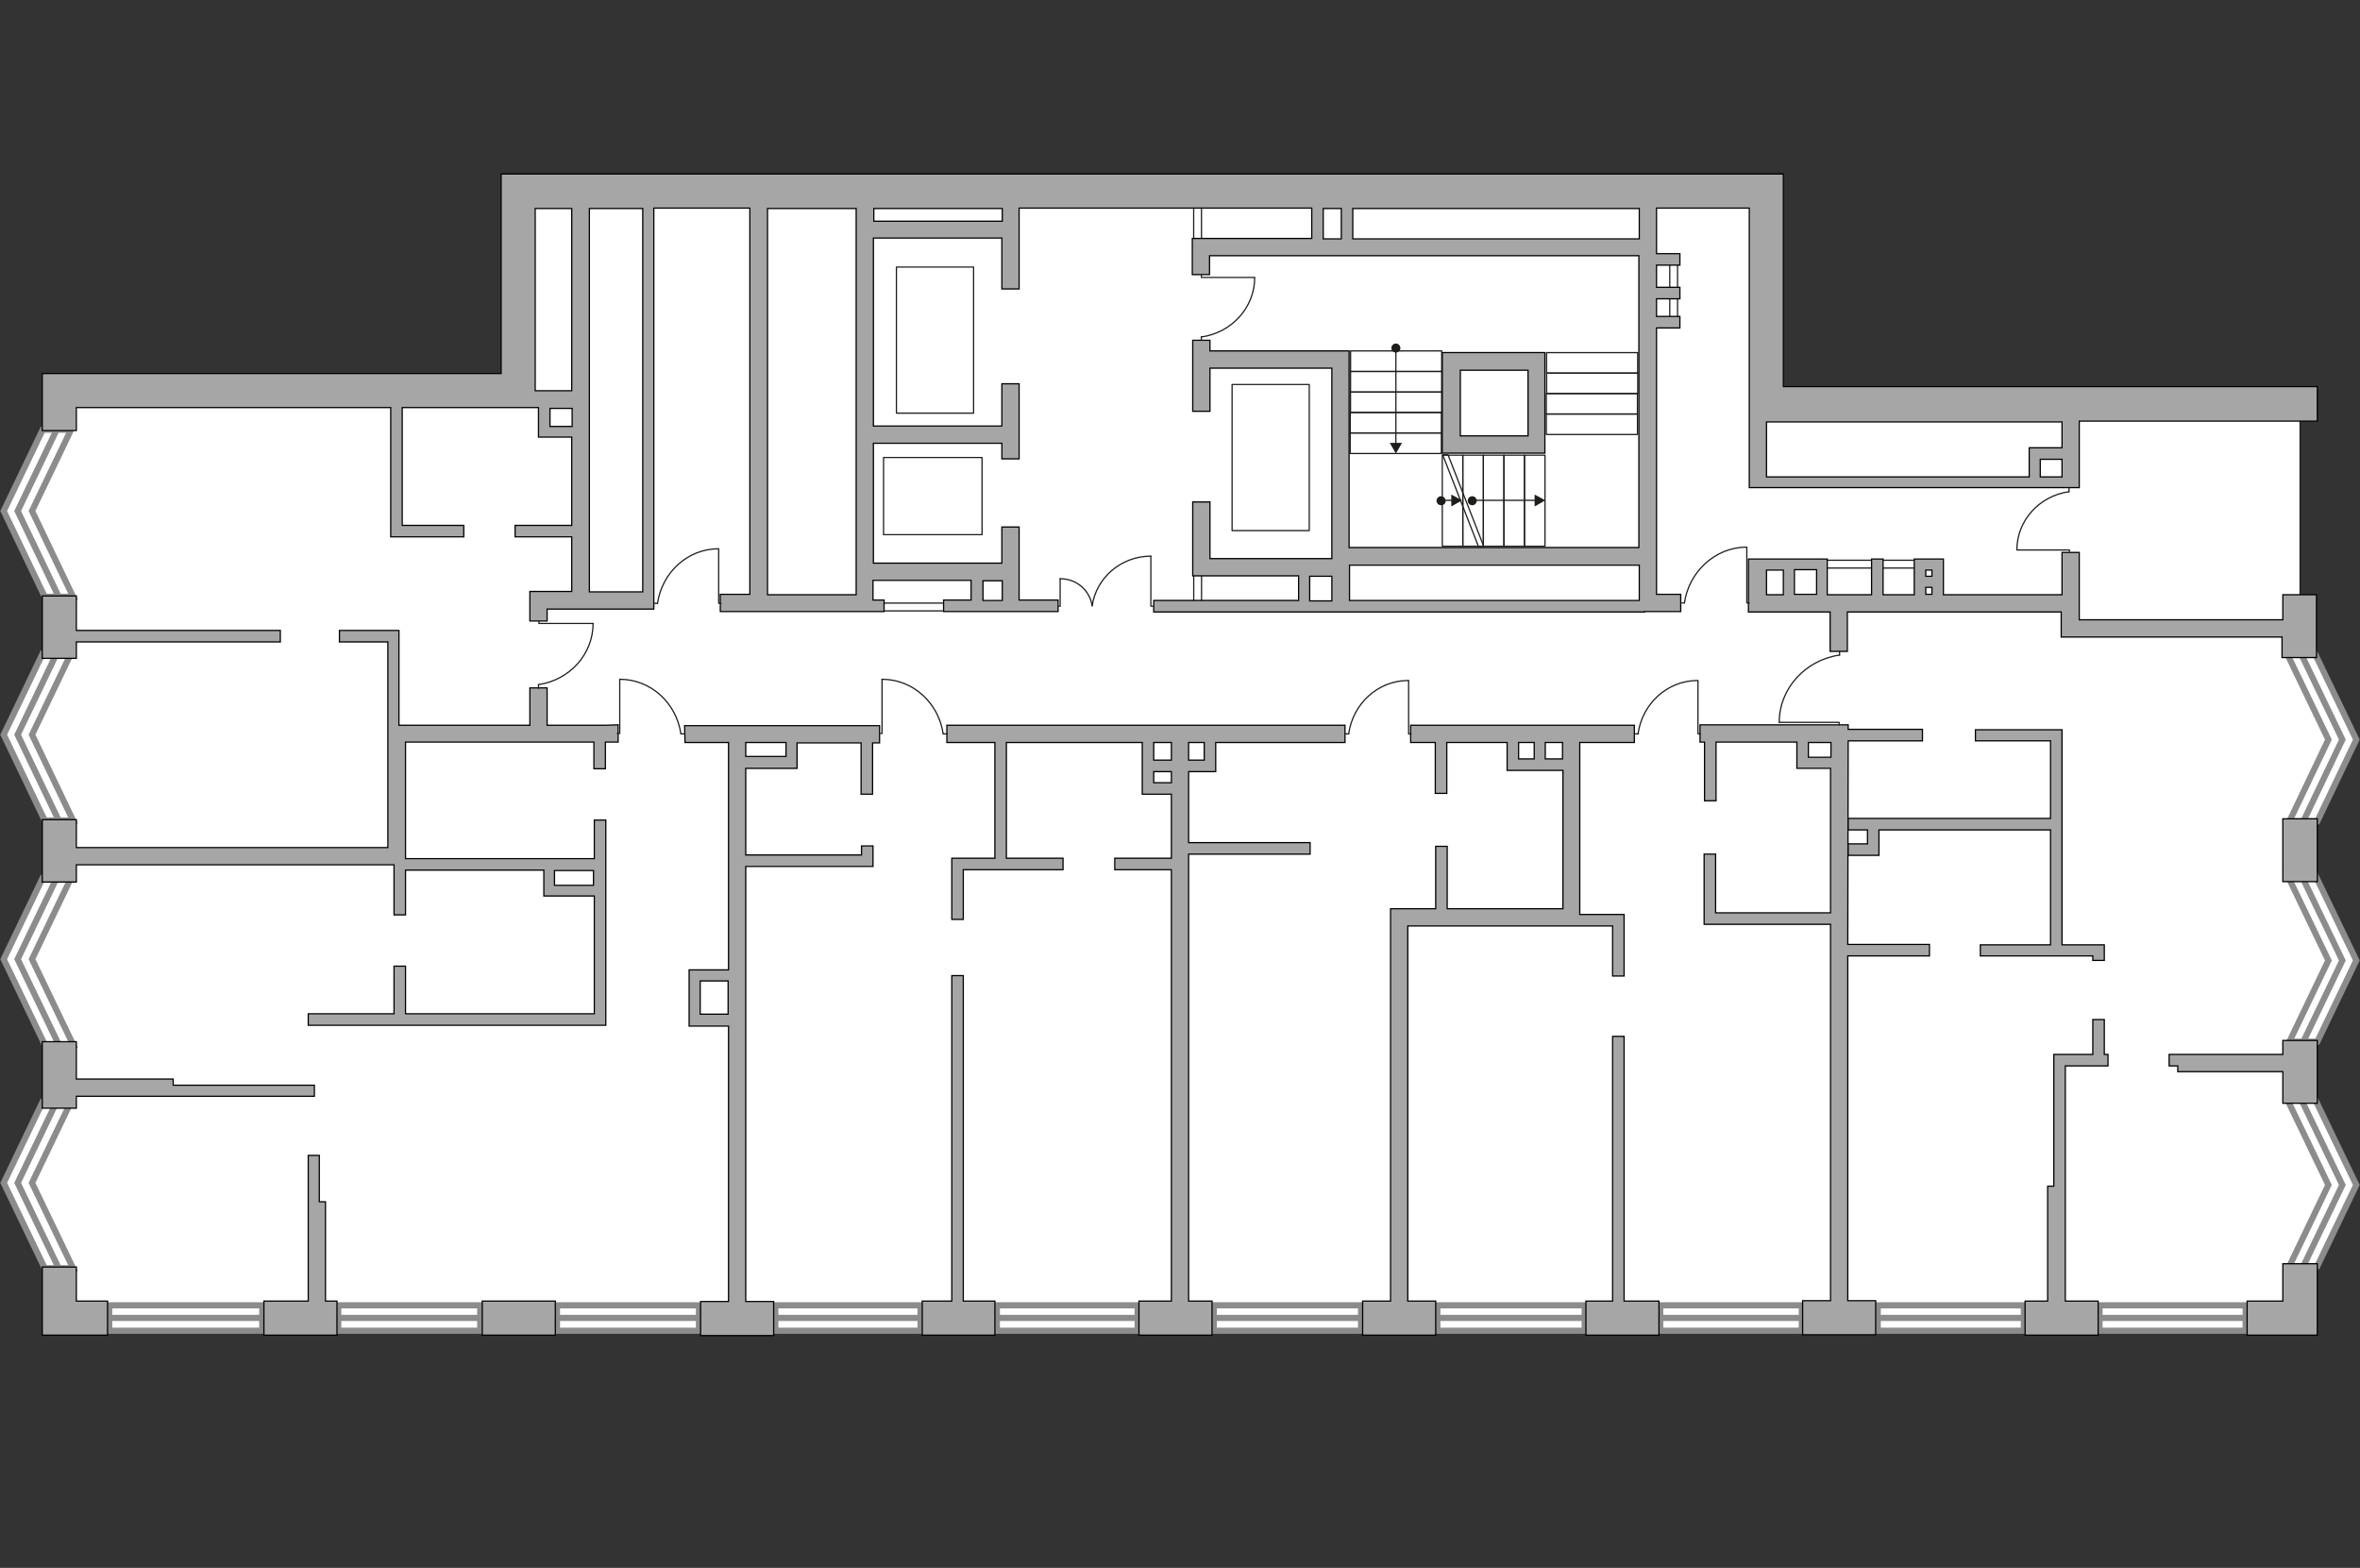 <?xml version="1.0" encoding="utf-8"?>
<!-- Generator: Adobe Illustrator 27.2.0, SVG Export Plug-In . SVG Version: 6.00 Build 0)  -->
<svg version="1.1" xmlns="http://www.w3.org/2000/svg" xmlns:xlink="http://www.w3.org/1999/xlink" x="0px" y="0px"
	 viewBox="0 0 575 382" style="enable-background:new 0 0 575 382;" xml:space="preserve">
<rect x="0" y="0" width="575" height="382" fill="#333333" stroke="none"/>
<style type="text/css">
	.st0{fill:#FFFFFF;}
	.st1{fill:#FFFFFF;stroke:#8C8C8C;stroke-width:1.5;stroke-linecap:round;stroke-miterlimit:10;}
	.st2{fill:#FFFFFF;stroke:#8C8C8C;stroke-width:1.5;stroke-miterlimit:10;}
	.st3{fill:none;stroke:#8C8C8C;stroke-width:1.5;stroke-miterlimit:10;}
	.st4{fill:none;stroke:#1D1D1B;stroke-width:0.3;stroke-linecap:round;stroke-linejoin:round;stroke-miterlimit:10;}
	.st5{fill:none;stroke:#1D1D1B;stroke-width:0.3;stroke-linecap:round;stroke-linejoin:round;}
	.st6{fill:#1D1D1B;}
	.st7{fill:#A6A6A6;stroke:#000000;stroke-width:0.3;stroke-miterlimit:22.926;}
</style>
<g id="bg">
	<path class="st0" d="M16.5,320.5h544.2l-0.3-11.2l10.1-21.1l-9.3-19.4l0.1-15l9.5-20.3l-9-19.5l-1-14.6l10-19.2l-9.6-20l-0.7-15.3
		V98.5H430.3V47.3H126.4v46.4h-111L14,105l-9.7,19.5l9.8,20.5l-0.8,15.2l-9,18.7l9.8,20.8l-0.9,15.2l-8.9,18.5
		c0,0,9.5,20.4,9.5,20.5c0.1,0.1-1,16.2-1,16.2l-8.7,18.2l9.7,20.6L16.5,320.5z"/>
</g>
<g id="windows">
	<g>
		
			<rect x="26.6" y="318" transform="matrix(-1 -1.224647e-16 1.224647e-16 -1 90.501 642.226)" class="st1" width="37.3" height="6.2"/>
		<line class="st2" x1="64.1" y1="321.1" x2="26.8" y2="321.1"/>
	</g>
	<g>
		
			<rect x="82.4" y="318" transform="matrix(-1 -1.224647e-16 1.224647e-16 -1 199.407 642.226)" class="st1" width="34.6" height="6.2"/>
		<line class="st2" x1="117.2" y1="321.1" x2="82.6" y2="321.1"/>
	</g>
	<g>
		
			<rect x="135.7" y="318" transform="matrix(-1 -1.224647e-16 1.224647e-16 -1 305.998 642.226)" class="st1" width="34.6" height="6.2"/>
		<line class="st2" x1="170.5" y1="321.1" x2="135.9" y2="321.1"/>
	</g>
	<g>
		
			<rect x="188.9" y="318" transform="matrix(-1 -1.224647e-16 1.224647e-16 -1 413.195 642.226)" class="st1" width="35.4" height="6.2"/>
		<line class="st2" x1="224.5" y1="321.1" x2="189.1" y2="321.1"/>
	</g>
	<g>
		
			<rect x="242.9" y="318" transform="matrix(-1 -1.224647e-16 1.224647e-16 -1 520.08 642.226)" class="st1" width="34.3" height="6.2"/>
		<line class="st2" x1="277.4" y1="321.1" x2="243.1" y2="321.1"/>
	</g>
	<g>
		
			<rect x="295.6" y="318" transform="matrix(-1 -1.224647e-16 1.224647e-16 -1 627.221 642.226)" class="st1" width="35.9" height="6.2"/>
		<line class="st2" x1="331.8" y1="321.1" x2="295.8" y2="321.1"/>
	</g>
	<g>
		
			<rect x="350.1" y="318" transform="matrix(-1 -1.224647e-16 1.224647e-16 -1 736.201 642.226)" class="st1" width="35.9" height="6.2"/>
		<line class="st2" x1="386.3" y1="321.1" x2="350.3" y2="321.1"/>
	</g>
	<g>
		
			<rect x="404.5" y="318" transform="matrix(-1 -1.224647e-16 1.224647e-16 -1 843.504 642.226)" class="st1" width="34.5" height="6.2"/>
		<line class="st2" x1="439.2" y1="321.1" x2="404.7" y2="321.1"/>
	</g>
	<g>
		
			<rect x="457.4" y="318" transform="matrix(-1 -1.224647e-16 1.224647e-16 -1 950.501 642.226)" class="st1" width="35.6" height="6.2"/>
		<line class="st2" x1="493.2" y1="321.1" x2="457.6" y2="321.1"/>
	</g>
	<g>
		
			<rect x="511.5" y="318" transform="matrix(-1 -1.224647e-16 1.224647e-16 -1 1058.636 642.226)" class="st1" width="35.6" height="6.2"/>
		<line class="st2" x1="547.3" y1="321.1" x2="511.7" y2="321.1"/>
	</g>
	<g>
		<polygon class="st1" points="557.8,308.5 564.6,308.5 574.1,288.7 564.1,267.9 557.3,267.9 567.3,288.7 		"/>
		<polyline class="st3" points="561.2,308.5 570.7,288.7 560.7,267.9 		"/>
	</g>
	<g>
		<polygon class="st1" points="557.8,253.8 564.6,253.8 574.1,234 564.1,213.2 557.3,213.2 567.3,234 		"/>
		<polyline class="st3" points="561.2,253.8 570.7,234 560.7,213.2 		"/>
	</g>
	<g>
		<polygon class="st1" points="557.8,200.1 564.6,200.1 574.1,180.2 564.1,159.4 557.3,159.4 567.3,180.2 		"/>
		<polyline class="st3" points="561.2,200.1 570.7,180.2 560.7,159.4 		"/>
	</g>
	<g>
		<polygon class="st1" points="17.3,268.4 10.4,268.4 0.9,288.2 10.9,309 17.8,309 7.8,288.2 		"/>
		<polyline class="st3" points="13.8,268.4 4.3,288.2 14.3,309 		"/>
	</g>
	<g>
		<polygon class="st1" points="17.3,213.9 10.4,213.9 0.9,233.7 10.9,254.5 17.8,254.5 7.8,233.7 		"/>
		<polyline class="st3" points="13.8,213.9 4.3,233.7 14.3,254.5 		"/>
	</g>
	<g>
		<polygon class="st1" points="17.3,159.2 10.4,159.2 0.9,179 10.9,199.9 17.8,199.9 7.8,179 		"/>
		<polyline class="st3" points="13.8,159.2 4.3,179 14.3,199.9 		"/>
	</g>
	<g>
		<polygon class="st1" points="17.3,104.7 10.4,104.7 0.9,124.5 10.9,145.4 17.8,145.4 7.8,124.5 		"/>
		<polyline class="st3" points="13.8,104.7 4.3,124.5 14.3,145.4 		"/>
	</g>
</g>
<g id="plan">
	<line class="st4" x1="560.4" y1="146.3" x2="560.4" y2="101.7"/>
	
		<rect x="291.9" y="102.1" transform="matrix(-4.682689e-06 1 -1 -4.682689e-06 421.094 -198.221)" class="st4" width="35.6" height="18.8"/>
	
		<rect x="210" y="73.5" transform="matrix(-4.682689e-06 1 -1 -4.682689e-06 310.708 -144.933)" class="st4" width="35.6" height="18.8"/>
	
		<rect x="217.9" y="108.8" transform="matrix(-4.682688e-06 1 -1 -4.682688e-06 348.074 -106.435)" class="st4" width="18.8" height="24"/>
	<g>
		
			<rect x="385.4" y="87.2" transform="matrix(4.682806e-06 -1 1 4.682806e-06 289.546 486.274)" class="st4" width="5" height="22.2"/>
		
			<rect x="385.4" y="92.2" transform="matrix(4.682806e-06 -1 1 4.682806e-06 284.557 491.263)" class="st4" width="5" height="22.2"/>
		
			<rect x="385.4" y="82.3" transform="matrix(4.682810e-06 -1 1 4.682810e-06 294.528 481.293)" class="st4" width="5" height="22.2"/>
		
			<rect x="385.4" y="77.3" transform="matrix(4.682812e-06 -1 1 4.682812e-06 299.509 476.312)" class="st4" width="5" height="22.2"/>
	</g>
	<g>
		
			<rect x="337.6" y="86.9" transform="matrix(4.682806e-06 -1 1 4.682806e-06 242.143 438.117)" class="st4" width="5" height="22.2"/>
		
			<rect x="337.6" y="91.8" transform="matrix(4.682807e-06 -1 1 4.682807e-06 237.18 443.08)" class="st4" width="5" height="22.2"/>
		
			<rect x="337.6" y="96.8" transform="matrix(4.682807e-06 -1 1 4.682807e-06 232.17 448.09)" class="st4" width="5" height="22.2"/>
		
			<rect x="337.6" y="81.9" transform="matrix(4.682810e-06 -1 1 4.682810e-06 247.153 433.107)" class="st4" width="5" height="22.2"/>
		
			<rect x="337.6" y="76.9" transform="matrix(4.682810e-06 -1 1 4.682810e-06 252.162 428.098)" class="st4" width="5" height="22.2"/>
		<g>
			<g>
				<line class="st5" x1="340.1" y1="84.7" x2="340.1" y2="108.3"/>
				<g>
					<path class="st6" d="M339,84.8c0-0.6,0.5-1.1,1.1-1.1c0.6,0,1.1,0.5,1.1,1.1c0,0.6-0.5,1.1-1.1,1.1
						C339.5,85.9,339,85.4,339,84.8z"/>
				</g>
				<g>
					<polygon class="st6" points="338.6,107.9 340.1,110.5 341.6,107.9 					"/>
				</g>
			</g>
		</g>
	</g>
	
		<rect x="214" y="147" transform="matrix(-1 -4.682689e-06 4.682689e-06 -1 445.129 295.843)" class="st4" width="17.1" height="1.9"/>
	
		<rect x="286.6" y="142" transform="matrix(4.682689e-06 -1 1 4.682689e-06 148.845 434.678)" class="st4" width="10.3" height="1.9"/>
	
		<rect x="286.6" y="53" transform="matrix(4.682689e-06 -1 1 4.682689e-06 237.831 345.693)" class="st4" width="10.3" height="1.9"/>
	
		<rect x="400.5" y="70.2" transform="matrix(4.682688e-06 -1 1 4.682688e-06 336.625 478.933)" class="st4" width="14.5" height="1.9"/>
	<rect x="443.3" y="136.5" class="st4" width="23.7" height="1.9"/>
	<g>
		<polygon class="st7" points="18.6,156.4 68.3,156.4 68.3,153.6 18.6,153.6 18.6,145.2 10.3,145.2 10.3,160.4 18.6,160.4 		"/>
		<polygon class="st7" points="18.6,308.7 10.3,308.7 10.3,325.3 12.5,325.3 12.5,325.3 26.2,325.3 26.2,317 18.6,317 		"/>
		<rect x="117.5" y="317" class="st7" width="17.8" height="8.3"/>
		<polygon class="st7" points="556.2,307.9 556.2,317 547.5,317 547.5,325.3 564.6,325.3 564.6,317 564.6,317 564.6,307.9 		"/>
		<polygon class="st7" points="556.2,256.9 530.6,256.9 530.6,256.9 528.5,256.9 528.5,259.7 530.6,259.7 530.6,261.1 556.2,261.1 
			556.2,268.8 564.6,268.8 564.6,253.5 556.2,253.5 		"/>
		<rect x="556.2" y="199.5" class="st7" width="8.4" height="15.3"/>
		<path class="st7" d="M556.2,144.9l0,6.1l-49.6,0l0-16.4h-4.2l0,10.3l-28.9,0l0-8.7l-2.8,0v0l-1.5,0v0h-2.8l0,8.7l-7.6,0l0-8.7
			h-2.8l0,8.7h-10.8l0-8h0v-0.7l-16.7,0v0l-2.5,0l0,8.7h0v4.2l19.9,0l0,9.6h4.2l0-9.6l52.1,0l0,5h0v1.1l53.8,0v5h8.4l0-15.3
			L556.2,144.9z M470.7,138.9v1.5l-1.5,0v-1.5H470.7z M469.2,143.1h1.5v1.7h-1.5L469.2,143.1z M442.6,144.8h-5.4l0-6l5.4,0
			L442.6,144.8z M430.4,138.9h4.1l0,6h-4.1L430.4,138.9z"/>
		<path class="st7" d="M166.9,180.9l10.6,0l0,55.4l-9.6,0l0,2.8h0l0,8.1l0,0v2.8l9.6,0l0,67.1l-6.8,0l0,8.3l17.8,0l0-8.3l-6.8,0
			l0-106l28.2,0l0,0h2.8l0-5l-2.8,0v2.2l-28.2,0l0-21.1l12,0v0h0.5l0-6.2l15.6,0l0,12.5l2.8,0l0-12.5h1.7l0-4.2l-47.5,0L166.9,180.9
			z M170.6,247.1l0-8.1l6.8,0l0,8.1L170.6,247.1z M191.5,184.3l-9.8,0l0-3.4l9.8,0L191.5,184.3z"/>
		<path class="st7" d="M230.7,180.9l11.7,0l0,28.2l-10.5,0v2.8h0l0,12.1h2.8l0-12.1l24.3,0v-2.8l-13.8,0l0-28.2l33.1,0l0,12.6h1.8v0
			l5.3,0l0,15.6l-13.8,0v2.8l13.8,0l0,105.1l-7.9,0l0,8.3l17.8,0l0-8.3l-5.7,0l0-108.9l29.6,0v-2.8l-29.6,0l0-17.3l6.6,0v-0.7l0-6.4
			l31.5,0v-4.2l-97,0L230.7,180.9z M285.4,185.2l-4.3,0l0-4.3h4.3L285.4,185.2z M281.1,190.7l0-2.7l4.3,0v2.7L281.1,190.7z
			 M293.4,185.2l-3.8,0l0-4.3l3.8,0L293.4,185.2z"/>
		<path class="st7" d="M450.3,180.5l18.1,0v-2.8l-18.1,0v-1.1h-0.1l-36,0l0,4.2h1.1l0,14.3l2.8,0l0-14.3l19.7,0l0,6.4h2.1l6.1,0
			l0,35.2l-28,0l0-14.3h-2.8l0,17.1h1.9l28.9,0l0,91.7l-6.8,0l0,8.3l17.8,0l0-8.3l-6.8,0l0-84l19.9,0l0-2.8l-19.9,0L450.3,180.5z
			 M440.6,184.5l0-3.6l5.5,0v3.6L440.6,184.5z"/>
		<path class="st7" d="M403.6,79.9h5.7v-2.8l-5.7,0v-4.3h5.7V70l-5.7,0l0-5.4l5.7,0v-2.8h-5.7l0-11.1l22.6,0l0,50l0,0l0,18.1l2.5,0
			l0,0l73.7,0l0,0l4.2,0l0-16.2l58,0l0-8.4l-130.1,0l0-51.8H434v0l-311.9,0l0,8l0,0l0,40.6l-108.5,0l0,0h-3.3l0,13.9l8.3,0l0-5.6
			l76.6,0l0,31.5h1.4v0l16.4,0l0-2.8l-15,0l0-28.7l28.3,0v0l4.9,0l0,7.2h1.4h6.7l0,21.5l-13.8,0v2.8l13.8,0l0,13.3l-10.2,0v1.4h0
			l0,5.8h4.2v-2.9h6v0l4.2,0v0l15.8,0v-2.9l0-94.8l23.4,0l0,94.1l-7.2,0l0,4.2l9.2,0l2.2,0l0,0l24.1,0v0h4.4v-2.8l-2.7,0l0-4.8
			l23.9,0l0,4.8l-6.7,0v2.8l14.2,0v0h4.2v0h9.5v-2.8l-9.5,0l0-17.8h-4.2l0,8.8l-31.3,0l0-29.2l31.3,0l0,3.8h4.2l0-18.3h-4.2l0,10.3
			l-31.3,0l0-45.8l31.3,0l0,12.4h4.2l0-19.7l71.3,0l0,7.4l-29.1,0l0,4.2h0l0,4.6l4.2,0l0-4.6l104.6,0l0,71.1l-70.6,0l0-47.9h-1.3
			l-32.6,0v-2.6l-4.2,0v2.6h0v4.2h0l0,10.5h4.2l0-10.5l29.7,0l0,43.7l0,0v1.3v1.4l-29.7,0l0-13.8h-4.2l0,13.8h0l0,4.2l25.8,0l0,6
			l-35.3,0v2.8l119.6,0V149h0v0l8.8,0l0-4.2h-5.9L403.6,79.9z M244.2,146.3h-4.7l0-4.8h4.7L244.2,146.3z M497.1,116.2l0-4.3l5.3,0
			l0,4.3H497.1z M502.4,109.1h-8l0,2.8h0l0,4.3l-64,0l0-13.4l72,0V109.1z M139.3,95.2l-8.9,0l0-44.4h8.9L139.3,95.2z M134,103.9
			l0-4.4l5.4,0l0,4.4L134,103.9z M156.6,144.2l-13,0l0-93.4l13,0L156.6,144.2z M187,50.8l21.6,0l0,94.1H187L187,50.8z M244.2,53.9
			l-31.3,0l0-3.1l31.3,0L244.2,53.9z M322.4,50.8h4.4l0,7.4h-4.4L322.4,50.8z M329.6,58.2l0-7.4l69.8,0l0,7.4L329.6,58.2z
			 M399.4,137.7l0,8.6l-70.6,0l0-8.6L399.4,137.7z M319.1,140.4l5.4,0l0,6l-5.4,0L319.1,140.4z"/>
		<path class="st7" d="M372.2,85.9L372.2,85.9l-20.3,0l0,0h-0.5l0,24.5h0.5l20.3,0v0h4.2l0-4.2l0,0l0-20.3L372.2,85.9z M355.8,106.2
			l0-16l16.5,0l0,16L355.8,106.2z"/>
		<polygon class="st7" points="79.3,292.8 77.8,292.8 77.8,281.5 75.1,281.5 75.1,305.2 75.1,305.2 75.1,317 64.3,317 64.3,325.3 
			82.1,325.3 82.1,317 79.3,317 		"/>
		<polygon class="st7" points="76.6,267.1 76.6,264.4 42.2,264.4 42.2,262.9 18.6,262.9 18.6,253.8 10.3,253.8 10.3,270 18.6,270 
			18.6,267.1 36.4,267.1 36.4,267.1 		"/>
		<path class="st7" d="M147.4,176.7l-2.8,0v0l-11.3,0l0-9.1l-4.2,0l0,9.1l-31.9,0l0-20.3h0v-2.8l-14.5,0l0,2.8l11.8,0l0,20.3h0
			l0,4.2h0l0,25.6l-75.9,0l0-6.8l-8.3,0l0,15.2l8.3,0l0-4.2l75.9,0v0h1.5l0,12.2l2.8,0l0-10.9l33.7,0l0,6.3l2.8,0v0l9.5,0l0,28.7
			l-46,0l0-11.6h-2.8l0,11.6l-20.9,0v2.8l20.9,0v0h2.8l0,0l46,0v0h2.8l0-50h-2.8l0,9.4l-9.5,0v0h-2.8v0l-33.7,0l0-28.4l45.9,0l0,6.5
			h2.8l0-6.5h3.1v-4.2L147.4,176.7L147.4,176.7z M144.6,212.1l0,3.6l-9.5,0v-3.6L144.6,212.1z"/>
		<polygon class="st7" points="234.7,237.7 231.9,237.7 231.9,317 224.7,317 224.7,325.3 242.4,325.3 242.4,317 234.7,317 		"/>
		<path class="st7" d="M392.9,225.6l0,12.2l2.8,0l0-15h-0.4l-10.4,0l0-41.9l13.3,0l0-4.2l-54.5,0v4.2l6,0l0,12.4h2.8l0-12.4l14.7,0
			l0,6.8l2.8,0v0l3.8,0v0l2.8,0v0l4.2,0l0,33.7l-28.2,0l0-15.2l-2.8,0l0,15.2l-6.8,0l0,0l-4.2,0l0,95.6l-6.8,0l0,8.3l17.8,0l0-8.3
			l-6.8,0l0-91.4l40.5,0v0L392.9,225.6z M370,184.9v-4h3.8v4H370z M376.5,184.9l0-4h4.2v4H376.5z"/>
		<polygon class="st7" points="395.7,252.5 392.9,252.5 392.9,317 386.4,317 386.4,325.3 404.2,325.3 404.2,317 395.7,317 		"/>
		<polygon class="st7" points="482.5,230.2 482.5,232.9 499.6,232.9 499.6,232.9 502.4,232.9 502.4,232.9 509.9,232.9 509.9,234 
			512.7,234 512.7,232.9 512.7,232.9 512.7,230.2 502.4,230.2 502.4,180.5 502.4,180.5 502.4,177.8 481.3,177.8 481.3,180.5 
			499.6,180.5 499.6,199.4 450.3,199.4 450.3,202.2 455,202.2 455,205.6 450.3,205.6 450.3,208.4 457.8,208.4 457.8,207.5 
			457.8,207.5 457.8,202.2 499.6,202.2 499.6,230.2 		"/>
		<polygon class="st7" points="512.7,248.4 509.9,248.4 509.9,256.9 501,256.9 501,256.9 500.4,256.9 500.4,289 498.9,289 
			498.9,317 493.4,317 493.4,325.3 511.2,325.3 511.2,317 503.2,317 503.2,289 503.2,289 503.2,259.7 513.6,259.7 513.6,256.9 
			512.7,256.9 		"/>
	</g>
	<g>
		
			<rect x="351.5" y="110.8" transform="matrix(-1 -4.684514e-06 4.684514e-06 -1 707.903 243.897)" class="st4" width="5" height="22.2"/>
		
			<rect x="356.5" y="110.8" transform="matrix(-1 -4.684514e-06 4.684514e-06 -1 717.91 243.897)" class="st4" width="5" height="22.2"/>
		
			<rect x="361.5" y="110.8" transform="matrix(-1 -4.684513e-06 4.684513e-06 -1 727.916 243.897)" class="st4" width="5" height="22.2"/>
		
			<rect x="366.5" y="110.8" transform="matrix(-1 -4.684513e-06 4.684513e-06 -1 737.923 243.897)" class="st4" width="5" height="22.2"/>
		
			<rect x="371.5" y="110.8" transform="matrix(-1 -4.684515e-06 4.684515e-06 -1 747.929 243.897)" class="st4" width="5" height="22.2"/>
		<g>
			<g>
				<line class="st5" x1="351.1" y1="121.9" x2="354" y2="121.9"/>
				<g>
					<path class="st6" d="M351.1,123.1c-0.6,0-1.1-0.5-1.1-1.1c0-0.6,0.5-1.1,1.1-1.1c0.6,0,1.1,0.5,1.1,1.1
						C352.3,122.6,351.8,123.1,351.1,123.1z"/>
				</g>
				<g>
					<polygon class="st6" points="353.6,123.4 356.2,121.9 353.6,120.5 					"/>
				</g>
			</g>
		</g>
		<g>
			<g>
				<line class="st5" x1="358.6" y1="121.9" x2="374.3" y2="121.9"/>
				<g>
					<path class="st6" d="M358.7,123.1c-0.6,0-1.1-0.5-1.1-1.1c0-0.6,0.5-1.1,1.1-1.1c0.6,0,1.1,0.5,1.1,1.1
						C359.8,122.6,359.3,123.1,358.7,123.1z"/>
				</g>
				<g>
					<polygon class="st6" points="373.9,123.4 376.5,121.9 373.9,120.5 					"/>
				</g>
			</g>
		</g>
		<polygon class="st4" points="351.5,110.8 352.8,110.8 361.5,133.1 360.2,133.1 		"/>
	</g>
	<g id="Group_34_00000167366029703692455740000011093344646965315206_">
		<path id="Vector_158_00000038399954372083227100000017779390032946869407_" class="st4" d="M175.1,133.8l0,13.2h0.6"/>
		<path id="Vector_159_00000023256432467523321820000005592068474050137230_" class="st4" d="M159.3,147h0.9"/>
		<path id="Vector_160_00000111191633631242418750000007757774429872832653_" class="st4" d="M160.2,147c1.1-7.5,7.3-13.3,14.9-13.3
			"/>
	</g>
	<g id="Group_34_00000147939229947429934120000015996035159218220197_">
		<path id="Vector_158_00000183963589218864893510000007153593407637610654_" class="st4" d="M144.5,151.9l-13.2,0l0-0.6"/>
		<path id="Vector_159_00000026857427830315063210000017382483248098460300_" class="st4" d="M131.2,167.7v-0.9"/>
		<path id="Vector_160_00000026154172895711561340000005808275374179993474_" class="st4" d="M131.2,166.8
			c7.5-1.1,13.3-7.3,13.3-14.9"/>
	</g>
	<g id="Group_34_00000150072313321348078260000013221466923196504449_">
		<path id="Vector_158_00000158004478009937789290000017549231606407954560_" class="st4" d="M151,165.5l0,13.2h-0.6"/>
		<path id="Vector_159_00000038408596089595858340000011272023258886024883_" class="st4" d="M166.8,178.8h-0.9"/>
		<path id="Vector_160_00000015322947475195462940000005911920577839911608_" class="st4" d="M165.9,178.8
			c-1.1-7.5-7.3-13.3-14.9-13.3"/>
	</g>
	<g id="Group_34_00000100347676127411353410000001690768583541587879_">
		<path id="Vector_158_00000151525172049321821730000015418384099411505551_" class="st4" d="M214.9,165.5l0,13.2h-0.6"/>
		<path id="Vector_159_00000153675871841861315050000000219723175356429493_" class="st4" d="M230.7,178.8h-0.9"/>
		<path id="Vector_160_00000120557656988990137160000007460918406696493233_" class="st4" d="M229.8,178.8
			c-1.1-7.5-7.3-13.3-14.9-13.3"/>
	</g>
	<g id="Group_34_00000085235598679626475370000008098283752080120723_">
		<path id="Vector_158_00000061436887910764143020000010263017804832522880_" class="st4" d="M305.6,67.6l-12.9,0V67"/>
		<path id="Vector_159_00000003807830092871533940000015741785346697925549_" class="st4" d="M292.7,82.9v-0.9"/>
		<path id="Vector_160_00000021802662324036448800000014660493953499117466_" class="st4" d="M292.7,82.1c7.3-1,13-7.1,13-14.5"/>
	</g>
	<g id="Group_34_00000129164460770216536510000018214026869274676137_">
		<path id="Vector_158_00000073682842889681230430000006656821982289126829_" class="st4" d="M343.2,165.8l0,13h0.6"/>
		<path id="Vector_159_00000160172788351804789870000004278782402602514052_" class="st4" d="M327.7,178.8l0.9,0"/>
		<path id="Vector_160_00000011714765017344068350000011971801616206727557_" class="st4" d="M328.6,178.8c1-7.3,7.1-13,14.5-13"/>
	</g>
	<g id="Group_34_00000036211513109655400670000011179981373008245948_">
		<path id="Vector_158_00000060019680484475543120000008643099983743600019_" class="st4" d="M413.7,165.8l0,13h0.6"/>
		<path id="Vector_159_00000160187085081298516500000005352960846369228180_" class="st4" d="M398.3,178.8l0.9,0"/>
		<path id="Vector_160_00000168096656595756918140000014295533504771829145_" class="st4" d="M399.1,178.8c1-7.3,7.1-13,14.5-13"/>
	</g>
	<g id="Group_34_00000160873530473181277420000009348149682469084811_">
		<path id="Vector_158_00000049922933101778188950000009722810575809364143_" class="st4" d="M425.6,133.4l0,13.5h0.6"/>
		<path id="Vector_159_00000109733225882202859230000011149491385825386648_" class="st4" d="M409.5,146.9h0.9"/>
		<path id="Vector_160_00000144300407385300985910000012988467192522487453_" class="st4" d="M410.4,146.9
			c1.1-7.6,7.5-13.6,15.2-13.6"/>
	</g>
	<g id="Group_34_00000072967064355947833810000007102424712319453325_">
		<path id="Vector_158_00000110437595383446932150000008875568376977044652_" class="st4" d="M433.5,176l14.6,0v0.6"/>
		<path id="Vector_159_00000091719775071424171500000009179621892954475693_" class="st4" d="M448.2,158.6v1"/>
		<path id="Vector_160_00000029762179141367779030000006363471767929491357_" class="st4" d="M448.2,159.6
			c-8.3,1.2-14.7,8.1-14.7,16.4"/>
	</g>
	<g id="Group_34_00000035530966846840940480000013583122039758323374_">
		<path id="Vector_158_00000140003665551074477060000001598754246123822729_" class="st4" d="M491.5,134l12.7,0v0.5"/>
		<path id="Vector_159_00000085208942947168021710000007915722759296892826_" class="st4" d="M504.1,118.9v0.9"/>
		<path id="Vector_160_00000173859463214191028520000003995375074931734178_" class="st4" d="M504.1,119.8c-7.2,1-12.7,7-12.7,14.2"
			/>
	</g>
	<g>
		<g>
			<polyline class="st4" points="258.3,141 258.3,147.7 257.9,147.7 			"/>
			<path class="st4" d="M266.1,147.7"/>
			<path class="st4" d="M266.1,147.6c-0.6-3.8-3.8-6.6-7.8-6.6"/>
		</g>
		<g>
			<polyline class="st4" points="280.4,135.5 280.4,147.7 281.1,147.7 			"/>
			<path class="st4" d="M266.1,147.7"/>
			<path class="st4" d="M266.1,147.6c1-6.8,7-12.1,14.3-12.1"/>
		</g>
	</g>
</g>
</svg>
